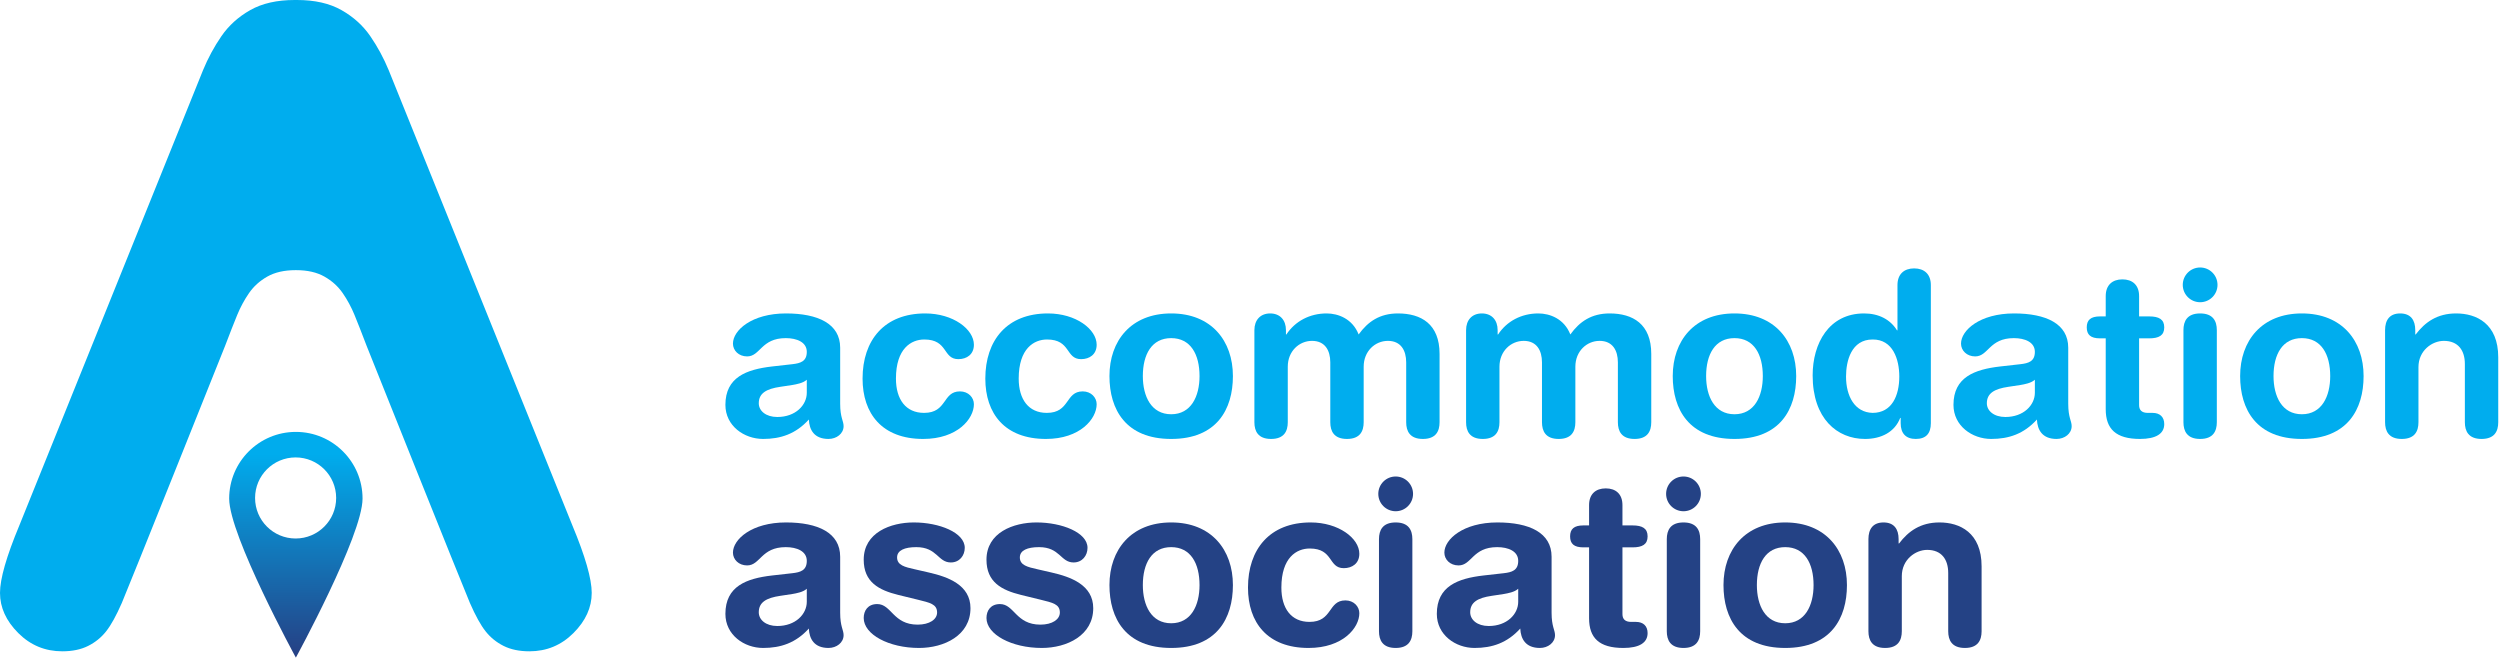 <?xml version="1.0" encoding="UTF-8" standalone="no"?> <svg xmlns="http://www.w3.org/2000/svg" xmlns:xlink="http://www.w3.org/1999/xlink" xmlns:serif="http://www.serif.com/" width="100%" height="100%" viewBox="0 0 866 228" version="1.1" xml:space="preserve" style="fill-rule:evenodd;clip-rule:evenodd;stroke-linejoin:round;stroke-miterlimit:2;"> <g transform="matrix(1,0,0,1,0,-0.202)"> <path d="M279.473,131.741C278.206,132.928 275.83,133.324 274.483,133.561L270.286,134.195C265.456,134.908 262.841,136.413 262.841,139.897C262.841,142.511 265.297,144.648 269.257,144.648C275.592,144.648 279.473,140.531 279.473,136.254L279.473,131.741ZM291.035,140.056C291.035,144.887 292.222,145.996 292.222,147.816C292.222,150.431 289.767,152.252 286.995,152.252C282.007,152.252 280.344,149.084 280.185,145.519C275.671,150.509 270.445,152.252 264.346,152.252C257.773,152.252 251.28,147.738 251.28,140.451C251.28,130.871 258.566,128.178 267.435,127.148L274.483,126.355C277.255,126.039 279.473,125.406 279.473,122.08C279.473,118.754 276.067,117.329 272.187,117.329C263.634,117.329 263.396,123.663 258.803,123.663C255.874,123.663 253.893,121.604 253.893,119.228C253.893,114.636 260.387,108.775 272.266,108.775C283.353,108.775 291.035,112.339 291.035,120.655L291.035,140.056Z" style="fill:rgb(0,173,238);fill-rule:nonzero;"></path> </g> <g transform="matrix(1,0,0,1,0,-0.202)"> <path d="M320.492,108.775C330.153,108.775 337.36,114.24 337.36,119.625C337.36,122.951 334.905,124.613 331.975,124.613C326.51,124.613 328.49,117.804 320.174,117.804C315.661,117.804 310.355,120.892 310.355,131.346C310.355,138.551 313.76,143.224 320.096,143.224C328.173,143.224 326.43,135.779 332.529,135.779C335.459,135.779 337.36,137.918 337.36,140.214C337.36,145.282 331.658,152.252 319.78,152.252C305.524,152.252 298.793,143.461 298.793,131.346C298.793,118.041 306.317,108.775 320.492,108.775Z" style="fill:rgb(0,173,238);fill-rule:nonzero;"></path> </g> <g transform="matrix(1,0,0,1,0,-0.202)"> <path d="M363.014,108.775C372.676,108.775 379.883,114.24 379.883,119.625C379.883,122.951 377.428,124.613 374.498,124.613C369.034,124.613 371.013,117.804 362.698,117.804C358.183,117.804 352.879,120.892 352.879,131.346C352.879,138.551 356.284,143.224 362.62,143.224C370.696,143.224 368.954,135.779 375.052,135.779C377.982,135.779 379.883,137.918 379.883,140.214C379.883,145.282 374.181,152.252 362.302,152.252C348.048,152.252 341.316,143.461 341.316,131.346C341.316,118.041 348.84,108.775 363.014,108.775Z" style="fill:rgb(0,173,238);fill-rule:nonzero;"></path> </g> <g transform="matrix(1,0,0,1,0,-0.202)"> <path d="M405.698,143.698C412.588,143.698 415.518,137.521 415.518,130.474C415.518,122.951 412.429,117.329 405.698,117.329C398.966,117.329 395.879,122.951 395.879,130.474C395.879,137.521 398.808,143.698 405.698,143.698ZM405.698,108.775C419.635,108.775 427.08,118.278 427.08,130.474C427.08,142.036 421.458,152.252 405.698,152.252C389.939,152.252 384.315,142.036 384.315,130.474C384.315,118.278 391.759,108.775 405.698,108.775Z" style="fill:rgb(0,173,238);fill-rule:nonzero;"></path> </g> <g transform="matrix(1,0,0,1,0,-0.202)"> <path d="M434.522,114.557C434.522,111.072 436.582,108.775 439.986,108.775C443.391,108.775 445.451,111.072 445.451,114.557L445.451,116.061L445.608,116.061C448.618,111.468 453.686,108.775 459.548,108.775C463.506,108.775 468.496,110.597 470.633,116.061C473.881,111.547 477.999,108.775 484.255,108.775C492.253,108.775 498.667,112.418 498.667,122.792L498.667,146.471C498.667,149.559 497.401,152.252 492.886,152.252C488.373,152.252 487.105,149.559 487.105,146.471L487.105,125.723C487.105,121.604 485.284,118.278 480.769,118.278C476.335,118.278 472.377,121.843 472.377,127.226L472.377,146.471C472.377,149.559 471.109,152.252 466.594,152.252C462.081,152.252 460.813,149.559 460.813,146.471L460.813,125.723C460.813,121.604 458.993,118.278 454.479,118.278C450.045,118.278 446.085,121.843 446.085,127.226L446.085,146.471C446.085,149.559 444.817,152.252 440.302,152.252C435.789,152.252 434.522,149.559 434.522,146.471L434.522,114.557Z" style="fill:rgb(0,173,238);fill-rule:nonzero;"></path> </g> <g transform="matrix(1,0,0,1,0,-0.202)"> <path d="M507.852,114.557C507.852,111.072 509.911,108.775 513.315,108.775C516.721,108.775 518.78,111.072 518.78,114.557L518.78,116.061L518.938,116.061C521.947,111.468 527.015,108.775 532.877,108.775C536.836,108.775 541.825,110.597 543.963,116.061C547.211,111.547 551.328,108.775 557.585,108.775C565.583,108.775 571.997,112.418 571.997,122.792L571.997,146.471C571.997,149.559 570.73,152.252 566.216,152.252C561.702,152.252 560.434,149.559 560.434,146.471L560.434,125.723C560.434,121.604 558.613,118.278 554.099,118.278C549.665,118.278 545.706,121.843 545.706,127.226L545.706,146.471C545.706,149.559 544.438,152.252 539.924,152.252C535.41,152.252 534.142,149.559 534.142,146.471L534.142,125.723C534.142,121.604 532.322,118.278 527.808,118.278C523.374,118.278 519.414,121.843 519.414,127.226L519.414,146.471C519.414,149.559 518.146,152.252 513.633,152.252C509.118,152.252 507.852,149.559 507.852,146.471L507.852,114.557Z" style="fill:rgb(0,173,238);fill-rule:nonzero;"></path> </g> <g transform="matrix(1,0,0,1,0,-0.202)"> <path d="M600.821,143.698C607.711,143.698 610.64,137.521 610.64,130.474C610.64,122.951 607.551,117.329 600.821,117.329C594.089,117.329 591.001,122.951 591.001,130.474C591.001,137.521 593.931,143.698 600.821,143.698ZM600.821,108.775C614.758,108.775 622.202,118.278 622.202,130.474C622.202,142.036 616.58,152.252 600.821,152.252C585.061,152.252 579.438,142.036 579.438,130.474C579.438,118.278 586.882,108.775 600.821,108.775Z" style="fill:rgb(0,173,238);fill-rule:nonzero;"></path> </g> <g transform="matrix(1,0,0,1,0,-0.202)"> <path d="M648.651,143.224C655.382,143.224 657.917,137.205 657.917,130.634C657.917,124.693 655.699,117.723 648.651,117.804C641.286,117.804 639.465,125.247 639.465,130.634C639.465,137.442 642.474,143.064 648.651,143.224ZM668.844,146.787C668.844,150.35 667.182,152.252 663.619,152.252C660.213,152.252 658.391,150.35 658.391,146.787L658.391,144.966L658.233,144.966C656.332,149.876 651.66,152.252 646.038,152.252C636.376,152.252 627.902,145.203 627.902,130.236C627.902,119.15 633.525,108.775 645.721,108.775C650.868,108.775 654.828,110.913 657.124,114.636L657.283,114.636L657.283,98.955C657.283,95.155 659.579,93.175 663.063,93.175C666.549,93.175 668.844,95.155 668.844,98.955L668.844,146.787Z" style="fill:rgb(0,173,238);fill-rule:nonzero;"></path> </g> <g transform="matrix(1,0,0,1,0,-0.202)"> <path d="M704.876,131.741C703.608,132.928 701.232,133.324 699.885,133.561L695.688,134.195C690.858,134.908 688.244,136.413 688.244,139.897C688.244,142.511 690.699,144.648 694.659,144.648C700.995,144.648 704.876,140.531 704.876,136.254L704.876,131.741ZM716.437,140.056C716.437,144.887 717.625,145.996 717.625,147.816C717.625,150.431 715.17,152.252 712.398,152.252C707.409,152.252 705.747,149.084 705.588,145.519C701.073,150.509 695.847,152.252 689.749,152.252C683.175,152.252 676.682,147.738 676.682,140.451C676.682,130.871 683.968,128.178 692.838,127.148L699.885,126.355C702.658,126.039 704.876,125.406 704.876,122.08C704.876,118.754 701.469,117.329 697.59,117.329C689.037,117.329 688.799,123.663 684.206,123.663C681.276,123.663 679.296,121.604 679.296,119.228C679.296,114.636 685.79,108.775 697.669,108.775C708.756,108.775 716.437,112.339 716.437,120.655L716.437,140.056Z" style="fill:rgb(0,173,238);fill-rule:nonzero;"></path> </g> <g transform="matrix(1,0,0,1,0,-0.202)"> <path d="M729.422,117.407L727.442,117.407C724.196,117.407 722.85,116.14 722.85,113.606C722.85,111.072 724.196,109.805 727.442,109.805L729.422,109.805L729.422,102.758C729.422,98.955 731.719,96.976 735.203,96.976C738.687,96.976 740.985,98.955 740.985,102.758L740.985,109.805L744.468,109.805C747.875,109.805 749.695,110.834 749.695,113.606C749.695,116.378 747.875,117.407 744.468,117.407L740.985,117.407L740.985,140.531C740.985,142.273 741.935,143.224 743.994,143.224L745.657,143.224C748.191,143.224 749.695,144.648 749.695,147.104C749.695,150.431 746.844,152.252 741.301,152.252C732.907,152.252 729.422,148.766 729.422,141.956L729.422,117.407Z" style="fill:rgb(0,173,238);fill-rule:nonzero;"></path> </g> <g transform="matrix(1,0,0,1,0,-0.202)"> <path d="M756.345,114.557C756.345,111.468 757.612,108.775 762.127,108.775C766.64,108.775 767.908,111.468 767.908,114.557L767.908,146.471C767.908,149.559 766.64,152.252 762.127,152.252C757.612,152.252 756.345,149.559 756.345,146.471L756.345,114.557ZM762.127,92.859C765.453,92.859 768.145,95.551 768.145,98.877C768.145,102.202 765.453,104.894 762.127,104.894C758.8,104.894 756.108,102.202 756.108,98.877C756.108,95.551 758.8,92.859 762.127,92.859Z" style="fill:rgb(0,173,238);fill-rule:nonzero;"></path> </g> <g transform="matrix(1,0,0,1,0,-0.202)"> <path d="M797.367,143.698C804.257,143.698 807.187,137.521 807.187,130.474C807.187,122.951 804.098,117.329 797.367,117.329C790.635,117.329 787.548,122.951 787.548,130.474C787.548,137.521 790.477,143.698 797.367,143.698ZM797.367,108.775C811.304,108.775 818.749,118.278 818.749,130.474C818.749,142.036 813.127,152.252 797.367,152.252C781.608,152.252 775.984,142.036 775.984,130.474C775.984,118.278 783.428,108.775 797.367,108.775Z" style="fill:rgb(0,173,238);fill-rule:nonzero;"></path> </g> <g transform="matrix(1,0,0,1,0,-0.202)"> <path d="M826.191,114.557C826.191,111.072 827.774,108.775 831.418,108.775C835.06,108.775 836.645,111.072 836.645,114.557L836.645,116.061L836.802,116.061C840.049,111.784 844.247,108.775 850.82,108.775C857.789,108.775 865.391,112.261 865.391,123.98L865.391,146.471C865.391,149.559 864.124,152.252 859.609,152.252C855.096,152.252 853.829,149.559 853.829,146.471L853.829,126.277C853.829,121.604 851.533,118.278 846.543,118.278C842.505,118.278 837.754,121.604 837.754,127.386L837.754,146.471C837.754,149.559 836.486,152.252 831.971,152.252C827.458,152.252 826.191,149.559 826.191,146.471L826.191,114.557Z" style="fill:rgb(0,173,238);fill-rule:nonzero;"></path> </g> <g transform="matrix(1,0,0,1,0,-0.202)"> <path d="M279.473,204.142C278.206,205.33 275.83,205.726 274.483,205.964L270.286,206.598C265.456,207.31 262.841,208.815 262.841,212.3C262.841,214.912 265.297,217.051 269.257,217.051C275.592,217.051 279.473,212.933 279.473,208.656L279.473,204.142ZM291.035,212.457C291.035,217.288 292.222,218.397 292.222,220.218C292.222,222.832 289.767,224.654 286.995,224.654C282.007,224.654 280.344,221.485 280.185,217.922C275.671,222.911 270.445,224.654 264.346,224.654C257.773,224.654 251.28,220.14 251.28,212.853C251.28,203.271 258.566,200.579 267.435,199.55L274.483,198.757C277.255,198.44 279.473,197.807 279.473,194.481C279.473,191.155 276.067,189.73 272.187,189.73C263.634,189.73 263.396,196.064 258.803,196.064C255.874,196.064 253.893,194.006 253.893,191.63C253.893,187.037 260.387,181.177 272.266,181.177C283.353,181.177 291.035,184.74 291.035,193.057L291.035,212.457Z" style="fill:rgb(36,66,133);fill-rule:nonzero;"></path> </g> <g transform="matrix(1,0,0,1,0,-0.202)"> <path d="M316.533,181.177C325.322,181.177 334.192,184.662 334.192,189.968C334.192,192.66 332.37,195.036 329.362,195.036C324.847,195.036 324.689,189.73 317.404,189.73C313.364,189.73 310.752,190.839 310.752,193.294C310.752,195.986 313.364,196.62 316.927,197.411L321.758,198.519C328.332,200.024 336.173,202.797 336.173,210.874C336.173,220.298 327.064,224.654 318.353,224.654C307.9,224.654 299.189,219.98 299.189,214.279C299.189,211.745 300.615,209.449 303.861,209.449C308.85,209.449 309.326,216.576 317.879,216.576C321.996,216.576 324.609,214.755 324.609,212.379C324.609,209.449 322.076,208.974 317.958,207.944L311.147,206.28C304.416,204.618 299.189,201.846 299.189,194.085C299.189,184.662 308.533,181.177 316.533,181.177Z" style="fill:rgb(36,66,133);fill-rule:nonzero;"></path> </g> <g transform="matrix(1,0,0,1,0,-0.202)"> <path d="M359.057,181.177C367.847,181.177 376.716,184.662 376.716,189.968C376.716,192.66 374.894,195.036 371.885,195.036C367.373,195.036 367.214,189.73 359.928,189.73C355.888,189.73 353.276,190.839 353.276,193.294C353.276,195.986 355.888,196.62 359.453,197.411L364.283,198.519C370.856,200.024 378.697,202.797 378.697,210.874C378.697,220.298 369.589,224.654 360.878,224.654C350.424,224.654 341.714,219.98 341.714,214.279C341.714,211.745 343.139,209.449 346.385,209.449C351.375,209.449 351.85,216.576 360.403,216.576C364.52,216.576 367.133,214.755 367.133,212.379C367.133,209.449 364.6,208.974 360.482,207.944L353.673,206.28C346.94,204.618 341.714,201.846 341.714,194.085C341.714,184.662 351.058,181.177 359.057,181.177Z" style="fill:rgb(36,66,133);fill-rule:nonzero;"></path> </g> <g transform="matrix(1,0,0,1,0,-0.202)"> <path d="M405.698,216.1C412.588,216.1 415.518,209.924 415.518,202.876C415.518,195.352 412.429,189.73 405.698,189.73C398.966,189.73 395.879,195.352 395.879,202.876C395.879,209.924 398.808,216.1 405.698,216.1ZM405.698,181.177C419.635,181.177 427.08,190.68 427.08,202.876C427.08,214.437 421.458,224.654 405.698,224.654C389.939,224.654 384.315,214.437 384.315,202.876C384.315,190.68 391.759,181.177 405.698,181.177Z" style="fill:rgb(36,66,133);fill-rule:nonzero;"></path> </g> <g transform="matrix(1,0,0,1,0,-0.202)"> <path d="M454.005,181.177C463.666,181.177 470.873,186.641 470.873,192.026C470.873,195.352 468.418,197.015 465.488,197.015C460.023,197.015 462.003,190.205 453.687,190.205C449.174,190.205 443.868,193.294 443.868,203.747C443.868,210.952 447.273,215.626 453.609,215.626C461.685,215.626 459.943,208.182 466.042,208.182C468.971,208.182 470.873,210.32 470.873,212.616C470.873,217.684 465.171,224.654 453.293,224.654C439.037,224.654 432.305,215.863 432.305,203.747C432.305,190.442 439.83,181.177 454.005,181.177Z" style="fill:rgb(36,66,133);fill-rule:nonzero;"></path> </g> <g transform="matrix(1,0,0,1,0,-0.202)"> <path d="M477.679,186.958C477.679,183.869 478.947,181.177 483.461,181.177C487.975,181.177 489.243,183.869 489.243,186.958L489.243,218.872C489.243,221.962 487.975,224.654 483.461,224.654C478.947,224.654 477.679,221.962 477.679,218.872L477.679,186.958ZM483.461,165.26C486.787,165.26 489.48,167.952 489.48,171.278C489.48,174.603 486.787,177.296 483.461,177.296C480.134,177.296 477.442,174.603 477.442,171.278C477.442,167.952 480.134,165.26 483.461,165.26Z" style="fill:rgb(36,66,133);fill-rule:nonzero;"></path> </g> <g transform="matrix(1,0,0,1,0,-0.202)"> <path d="M525.908,204.142C524.641,205.33 522.265,205.726 520.919,205.964L516.721,206.598C511.891,207.31 509.277,208.815 509.277,212.3C509.277,214.912 511.732,217.051 515.692,217.051C522.028,217.051 525.908,212.933 525.908,208.656L525.908,204.142ZM537.47,212.457C537.47,217.288 538.658,218.397 538.658,220.218C538.658,222.832 536.203,224.654 533.43,224.654C528.442,224.654 526.779,221.485 526.621,217.922C522.106,222.911 516.88,224.654 510.782,224.654C504.209,224.654 497.716,220.14 497.716,212.853C497.716,203.271 505.002,200.579 513.87,199.55L520.919,198.757C523.69,198.44 525.908,197.807 525.908,194.481C525.908,191.155 522.503,189.73 518.622,189.73C510.07,189.73 509.832,196.064 505.239,196.064C502.309,196.064 500.329,194.006 500.329,191.63C500.329,187.037 506.823,181.177 518.702,181.177C529.789,181.177 537.47,184.74 537.47,193.057L537.47,212.457Z" style="fill:rgb(36,66,133);fill-rule:nonzero;"></path> </g> <g transform="matrix(1,0,0,1,0,-0.202)"> <path d="M550.456,189.808L548.475,189.808C545.228,189.808 543.883,188.542 543.883,186.008C543.883,183.474 545.228,182.207 548.475,182.207L550.456,182.207L550.456,175.159C550.456,171.356 552.752,169.378 556.236,169.378C559.72,169.378 562.017,171.356 562.017,175.159L562.017,182.207L565.502,182.207C568.908,182.207 570.729,183.235 570.729,186.008C570.729,188.779 568.908,189.808 565.502,189.808L562.017,189.808L562.017,212.933C562.017,214.675 562.968,215.626 565.027,215.626L566.689,215.626C569.224,215.626 570.729,217.051 570.729,219.506C570.729,222.832 567.878,224.654 562.335,224.654C553.94,224.654 550.456,221.169 550.456,214.358L550.456,189.808Z" style="fill:rgb(36,66,133);fill-rule:nonzero;"></path> </g> <g transform="matrix(1,0,0,1,0,-0.202)"> <path d="M577.378,186.958C577.378,183.869 578.645,181.177 583.16,181.177C587.674,181.177 588.941,183.869 588.941,186.958L588.941,218.872C588.941,221.962 587.674,224.654 583.16,224.654C578.645,224.654 577.378,221.962 577.378,218.872L577.378,186.958ZM583.16,165.26C586.486,165.26 589.178,167.952 589.178,171.278C589.178,174.603 586.486,177.296 583.16,177.296C579.833,177.296 577.14,174.603 577.14,171.278C577.14,167.952 579.833,165.26 583.16,165.26Z" style="fill:rgb(36,66,133);fill-rule:nonzero;"></path> </g> <g transform="matrix(1,0,0,1,0,-0.202)"> <path d="M618.4,216.1C625.29,216.1 628.219,209.924 628.219,202.876C628.219,195.352 625.131,189.73 618.4,189.73C611.668,189.73 608.581,195.352 608.581,202.876C608.581,209.924 611.51,216.1 618.4,216.1ZM618.4,181.177C632.338,181.177 639.782,190.68 639.782,202.876C639.782,214.437 634.159,224.654 618.4,224.654C602.641,224.654 597.017,214.437 597.017,202.876C597.017,190.68 604.462,181.177 618.4,181.177Z" style="fill:rgb(36,66,133);fill-rule:nonzero;"></path> </g> <g transform="matrix(1,0,0,1,0,-0.202)"> <path d="M647.224,186.958C647.224,183.474 648.807,181.177 652.451,181.177C656.093,181.177 657.677,183.474 657.677,186.958L657.677,188.463L657.836,188.463C661.083,184.185 665.28,181.177 671.852,181.177C678.822,181.177 686.424,184.662 686.424,196.382L686.424,218.872C686.424,221.962 685.157,224.654 680.643,224.654C676.13,224.654 674.862,221.962 674.862,218.872L674.862,198.679C674.862,194.006 672.566,190.68 667.576,190.68C663.538,190.68 658.786,194.006 658.786,199.787L658.786,218.872C658.786,221.962 657.519,224.654 653.005,224.654C648.491,224.654 647.224,221.962 647.224,218.872L647.224,186.958Z" style="fill:rgb(36,66,133);fill-rule:nonzero;"></path> </g> <g transform="matrix(1,0,0,1,0,-0.202)"> <path d="M102.399,93.783C98.486,93.783 95.22,94.526 92.6,96.009C89.982,97.493 87.866,99.402 86.256,101.735C84.648,104.071 83.291,106.581 82.186,109.262C81.082,111.945 79.677,115.526 77.972,120.008C77.972,120.008 44.127,204.661 42.194,209.073C40.26,213.49 38.45,216.765 36.76,218.895C35.074,221.031 32.993,222.715 30.511,223.956C28.031,225.196 25.054,225.815 21.582,225.815C15.63,225.815 10.543,223.708 6.329,219.491C2.109,215.276 0,210.638 0,205.575C0,200.716 2.233,192.927 6.7,182.212C6.7,182.212 68.586,28.751 70.32,24.534C72.058,20.317 74.192,16.374 76.72,12.702C79.249,9.033 82.573,6.031 86.693,3.7C90.807,1.368 95.943,0.202 102.094,0.202L102.878,0.202C109.029,0.202 114.165,1.368 118.279,3.7C122.399,6.031 125.723,9.033 128.252,12.702C130.78,16.374 132.914,20.317 134.653,24.534C136.386,28.751 198.272,182.212 198.272,182.212C202.739,192.927 204.973,200.716 204.973,205.575C204.973,210.638 202.863,215.276 198.644,219.491C194.429,223.708 189.343,225.815 183.39,225.815C179.918,225.815 176.942,225.196 174.461,223.956C171.979,222.715 169.898,221.031 168.213,218.895C166.522,216.765 164.712,213.49 162.779,209.073C160.845,204.661 127,120.008 127,120.008C125.295,115.526 123.89,111.945 122.786,109.262C121.682,106.581 120.324,104.071 118.716,101.735C117.106,99.402 114.99,97.493 112.373,96.009C109.752,94.526 106.487,93.783 102.574,93.783L102.399,93.783Z" style="fill:rgb(0,173,238);fill-rule:nonzero;"></path> </g> <g transform="matrix(1,0,0,1,0,-0.202)"> <path d="M102.403,158.652C94.646,158.652 88.358,164.939 88.358,172.696C88.358,180.452 94.646,186.74 102.403,186.74C110.159,186.74 116.446,180.452 116.446,172.696C116.446,164.939 110.159,158.652 102.403,158.652ZM125.586,172.914C125.586,185.671 102.487,228 102.487,228C102.487,228 79.386,185.671 79.386,172.914C79.386,160.156 89.728,149.813 102.487,149.813C115.244,149.813 125.586,160.156 125.586,172.914Z" style="fill:url(#_Linear1);"></path> </g> <defs> <linearGradient id="_Linear1" x1="0" y1="0" x2="1" y2="0" gradientUnits="userSpaceOnUse" gradientTransform="matrix(4.78753e-16,-78.186,78.186,4.78753e-16,102.486,228)"><stop offset="0" style="stop-color:rgb(38,63,131);stop-opacity:1"></stop><stop offset="0.9" style="stop-color:rgb(0,172,237);stop-opacity:1"></stop><stop offset="1" style="stop-color:rgb(0,172,237);stop-opacity:1"></stop></linearGradient> </defs> </svg> 